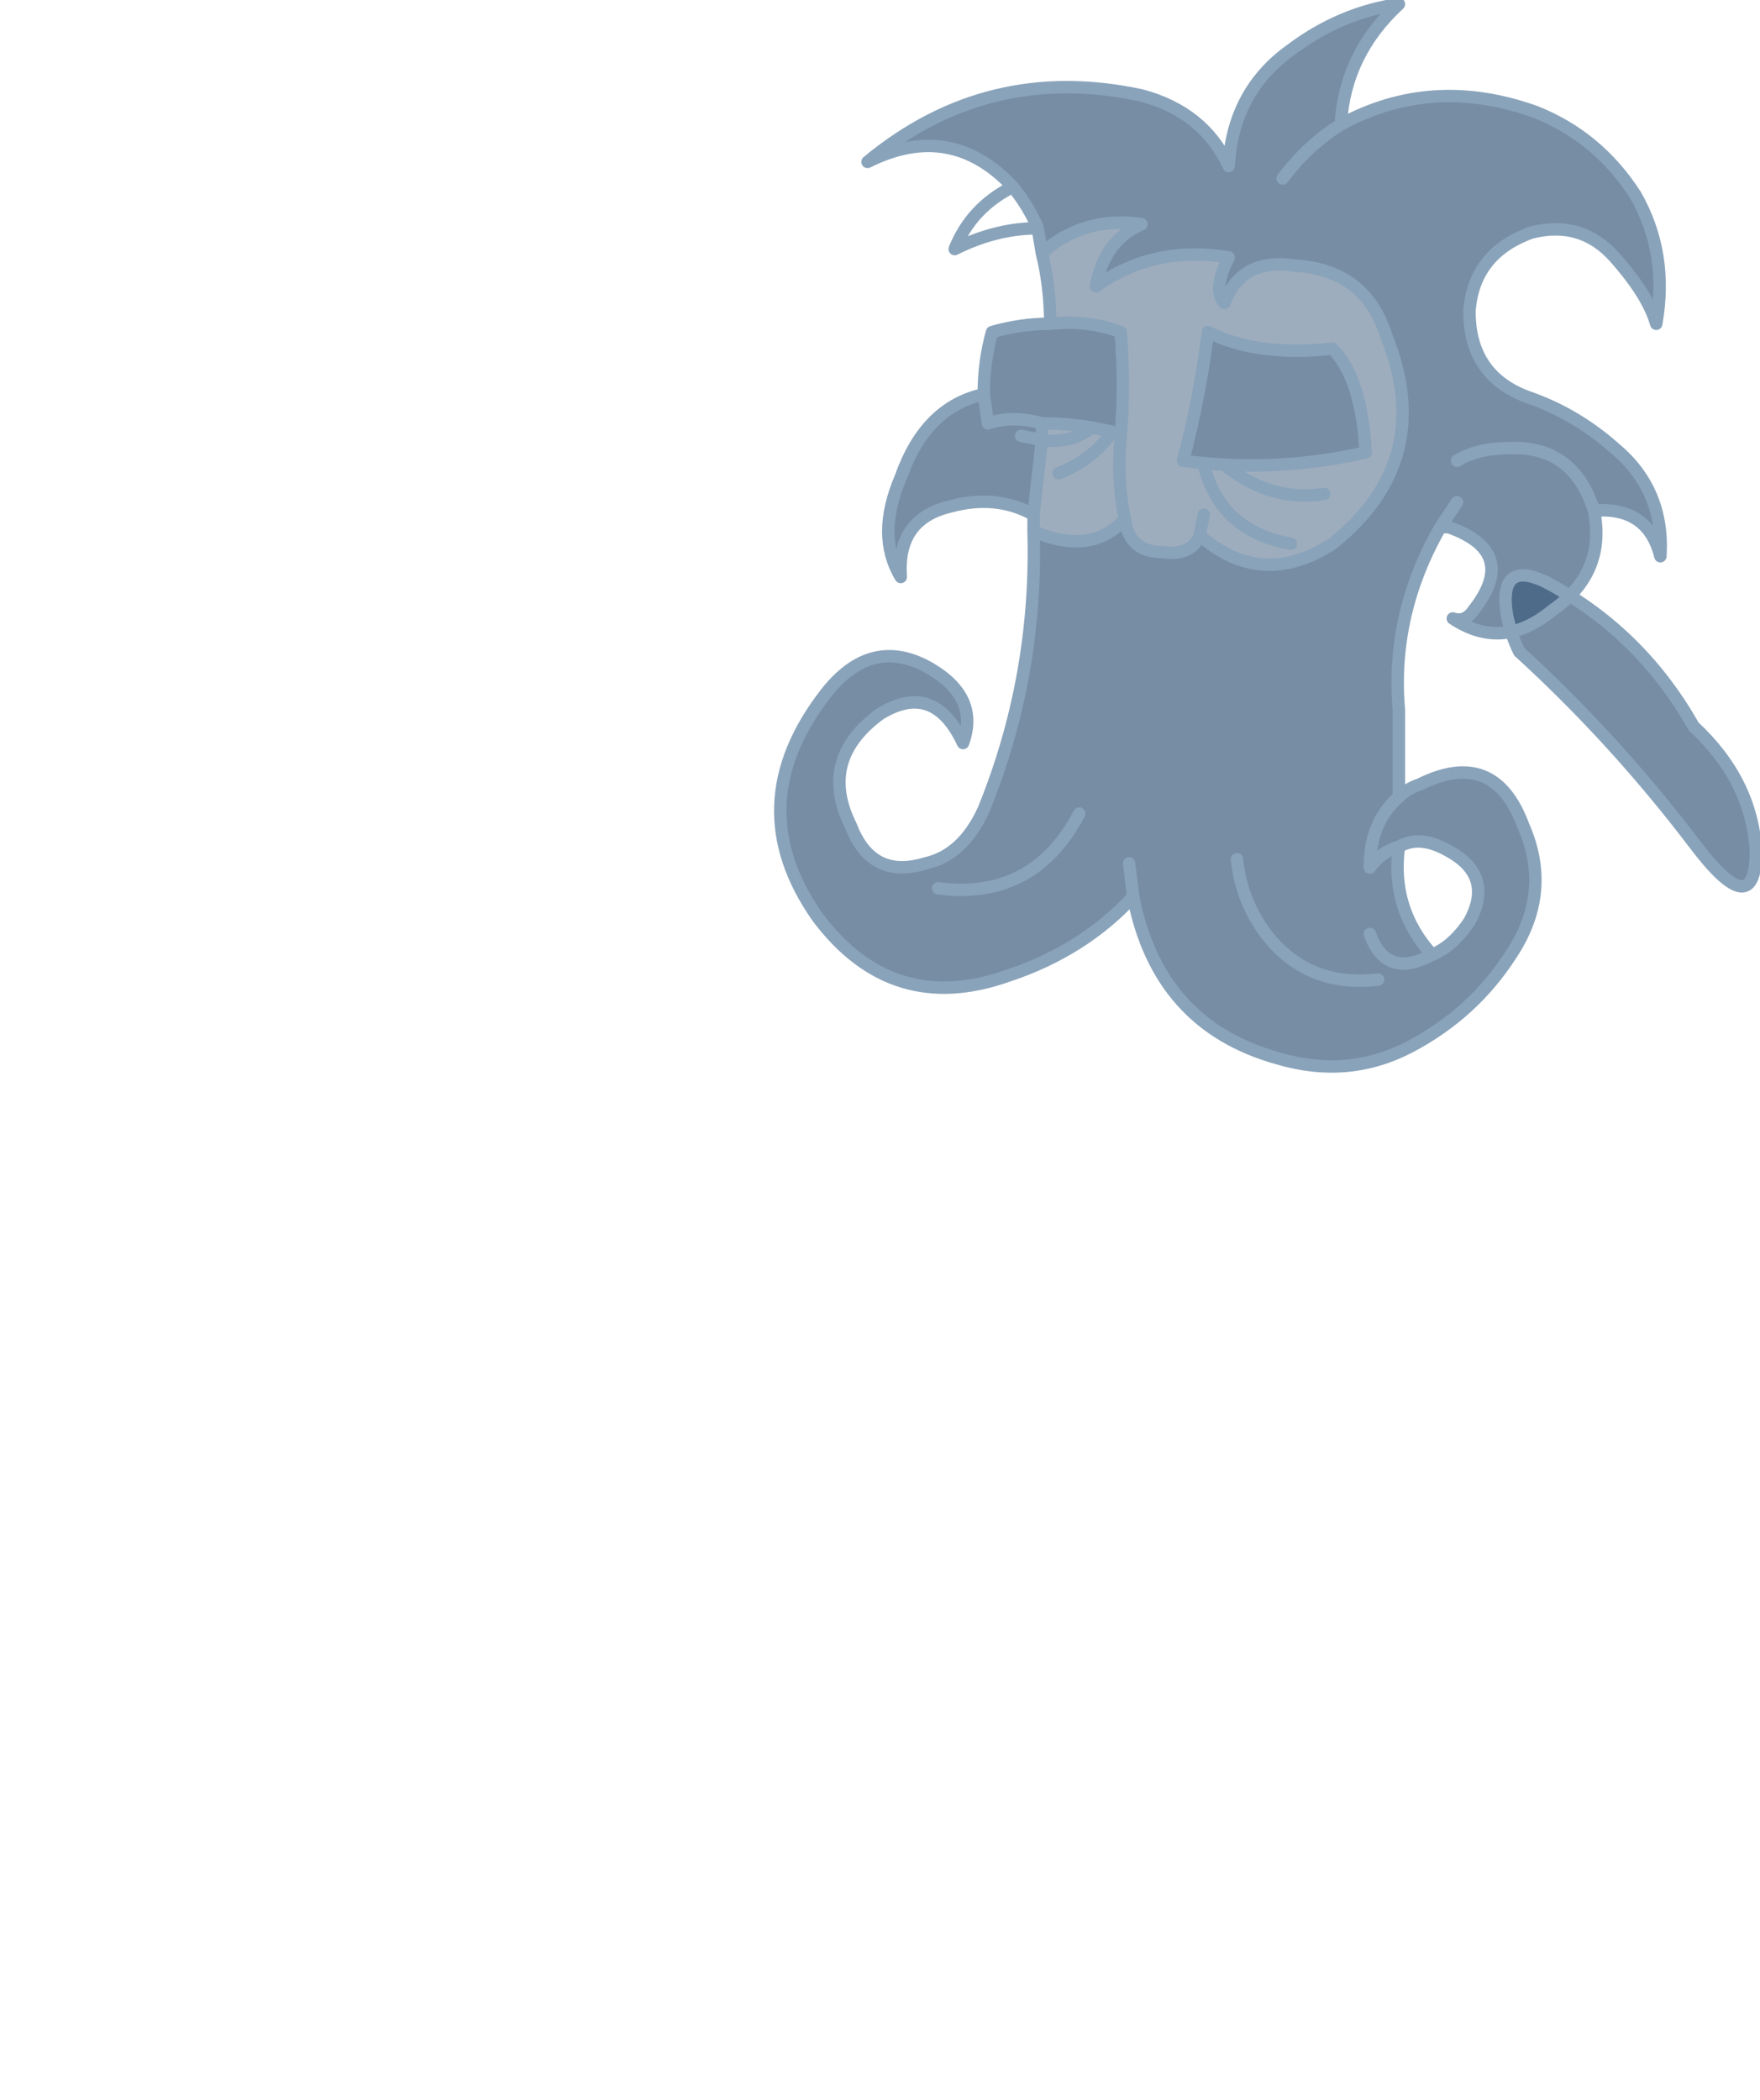 <?xml version="1.0" encoding="UTF-8" standalone="no"?>
<svg xmlns:xlink="http://www.w3.org/1999/xlink" height="25.3px" width="21.2px" xmlns="http://www.w3.org/2000/svg">
  <g transform="matrix(1.0, 0.0, 0.0, 1.0, 0.0, 25.25)">
    <path d="M18.6 -18.25 Q19.75 -17.65 20.4 -16.5 21.1 -15.85 21.15 -15.0 21.15 -14.1 20.4 -15.1 19.45 -16.35 18.3 -17.4 18.2 -17.6 18.15 -17.85 18.05 -18.5 18.6 -18.25" fill="#3e5d7d" fill-opacity="0.702" fill-rule="evenodd" stroke="none"/>
    <path d="M12.45 -18.85 L12.45 -19.05 Q12.5 -19.5 12.55 -19.95 L12.55 -20.15 Q12.85 -20.15 13.15 -20.1 12.9 -19.9 12.55 -19.95 12.9 -19.9 13.15 -20.1 L13.4 -20.05 13.5 -20.0 Q13.45 -19.45 13.55 -19.0 13.45 -19.45 13.5 -20.0 13.55 -20.6 13.5 -21.25 13.1 -21.4 12.65 -21.35 12.65 -21.8 12.55 -22.2 13.05 -22.65 13.75 -22.55 13.3 -22.35 13.2 -21.8 13.9 -22.3 14.8 -22.15 14.6 -21.75 14.75 -21.6 14.95 -22.15 15.6 -22.05 16.45 -22.0 16.7 -21.2 17.3 -19.7 16.05 -18.7 15.2 -18.15 14.45 -18.8 14.35 -18.55 14.0 -18.6 13.6 -18.6 13.55 -19.0 13.15 -18.55 12.45 -18.85 M15.95 -19.3 Q15.3 -19.2 14.75 -19.65 15.3 -19.2 15.95 -19.3 M16.05 -21.05 Q15.15 -20.95 14.55 -21.25 14.45 -20.45 14.25 -19.7 15.35 -19.55 16.45 -19.8 16.4 -20.7 16.05 -21.05 M12.75 -19.55 Q13.15 -19.7 13.4 -20.05 13.15 -19.7 12.75 -19.55 M14.5 -19.05 L14.45 -18.8 14.5 -19.05 M15.55 -18.7 Q14.7 -18.85 14.5 -19.65 14.7 -18.85 15.55 -18.7" fill="#3e5d7d" fill-opacity="0.502" fill-rule="evenodd" stroke="none"/>
    <path d="M12.2 -23.0 Q11.45 -23.8 10.45 -23.3 11.9 -24.5 13.75 -24.1 14.5 -23.9 14.8 -23.25 14.85 -24.15 15.55 -24.65 16.15 -25.1 16.85 -25.2 16.2 -24.6 16.15 -23.75 17.25 -24.35 18.5 -23.9 19.25 -23.6 19.7 -22.9 20.1 -22.2 19.95 -21.35 19.85 -21.7 19.45 -22.15 19.05 -22.6 18.45 -22.45 17.75 -22.2 17.7 -21.5 17.7 -20.7 18.45 -20.45 19.0 -20.25 19.45 -19.85 20.05 -19.35 20.0 -18.55 19.85 -19.15 19.2 -19.1 19.35 -18.35 18.7 -17.9 18.1 -17.4 17.5 -17.8 17.65 -17.75 17.75 -17.9 18.3 -18.6 17.45 -18.9 L17.35 -18.9 Q16.75 -17.85 16.85 -16.7 L16.85 -15.65 Q16.95 -15.75 17.1 -15.8 18.0 -16.25 18.35 -15.3 18.7 -14.5 18.2 -13.75 17.75 -13.05 17.0 -12.65 16.25 -12.25 15.4 -12.5 13.95 -12.9 13.65 -14.45 13.05 -13.8 12.15 -13.5 10.75 -13.0 9.85 -14.2 8.9 -15.55 9.95 -16.9 10.5 -17.6 11.2 -17.2 11.8 -16.85 11.6 -16.3 11.25 -17.05 10.6 -16.65 9.85 -16.1 10.25 -15.3 10.5 -14.65 11.15 -14.85 11.6 -14.95 11.85 -15.5 12.5 -17.1 12.45 -18.85 13.15 -18.55 13.55 -19.0 13.6 -18.6 14.0 -18.6 14.35 -18.55 14.45 -18.8 15.2 -18.15 16.05 -18.7 17.3 -19.7 16.7 -21.2 16.45 -22.0 15.6 -22.05 14.95 -22.15 14.75 -21.6 14.6 -21.75 14.8 -22.15 13.9 -22.3 13.2 -21.8 13.3 -22.35 13.75 -22.55 13.05 -22.65 12.55 -22.2 L12.5 -22.5 Q12.4 -22.75 12.2 -23.0 M12.45 -19.05 Q12.0 -19.3 11.45 -19.15 10.8 -19.0 10.85 -18.3 10.55 -18.8 10.85 -19.5 11.15 -20.35 11.85 -20.5 11.85 -20.9 11.95 -21.25 12.3 -21.35 12.65 -21.35 13.1 -21.4 13.5 -21.25 13.55 -20.6 13.5 -20.0 L13.4 -20.05 13.15 -20.1 Q12.85 -20.15 12.55 -20.15 L12.55 -19.95 12.3 -20.0 12.55 -19.95 Q12.5 -19.5 12.45 -19.05 M16.05 -21.05 Q16.4 -20.7 16.45 -19.8 15.35 -19.55 14.25 -19.7 14.45 -20.45 14.55 -21.25 15.15 -20.95 16.05 -21.05 M17.55 -19.7 Q17.8 -19.85 18.15 -19.85 18.95 -19.9 19.2 -19.1 18.95 -19.9 18.15 -19.85 17.8 -19.85 17.55 -19.7 M17.55 -19.2 L17.35 -18.9 17.55 -19.2 M12.55 -20.15 Q12.2 -20.25 11.9 -20.15 L11.85 -20.5 11.9 -20.15 Q12.2 -20.25 12.55 -20.15 M16.5 -14.0 Q16.7 -13.45 17.25 -13.75 16.7 -13.45 16.5 -14.0 M14.9 -14.9 Q14.95 -14.4 15.25 -14.0 15.75 -13.35 16.6 -13.45 15.75 -13.35 15.25 -14.0 14.95 -14.4 14.9 -14.9 M13.65 -14.45 L13.6 -14.85 13.65 -14.45 M13.0 -15.45 Q12.45 -14.4 11.3 -14.55 12.45 -14.4 13.0 -15.45 M16.85 -15.05 Q16.75 -14.3 17.25 -13.75 17.5 -13.85 17.7 -14.15 18.0 -14.7 17.45 -15.0 17.1 -15.2 16.85 -15.05 16.65 -15.0 16.5 -14.8 16.5 -15.35 16.85 -15.65 16.5 -15.35 16.5 -14.8 16.65 -15.0 16.85 -15.05 M15.45 -23.1 Q15.75 -23.5 16.15 -23.75 15.75 -23.5 15.45 -23.1" fill="#3e5d7d" fill-opacity="0.702" fill-rule="evenodd" stroke="none"/>
    <path d="M18.6 -18.25 Q18.05 -18.5 18.15 -17.85 18.2 -17.6 18.3 -17.4 19.45 -16.35 20.4 -15.1 21.15 -14.1 21.15 -15.0 21.1 -15.85 20.4 -16.5 19.75 -17.65 18.6 -18.25" fill="none" stroke="#89a3ba" stroke-linecap="round" stroke-linejoin="round" stroke-width="0.15"/>
    <path d="M12.2 -23.0 Q11.45 -23.8 10.45 -23.3 11.9 -24.5 13.75 -24.1 14.5 -23.9 14.8 -23.25 14.85 -24.15 15.55 -24.65 16.15 -25.1 16.85 -25.2 16.2 -24.6 16.15 -23.75 17.25 -24.35 18.5 -23.9 19.25 -23.6 19.7 -22.9 20.1 -22.2 19.95 -21.35 19.85 -21.7 19.45 -22.15 19.05 -22.6 18.45 -22.45 17.75 -22.2 17.7 -21.5 17.7 -20.7 18.45 -20.45 19.0 -20.25 19.45 -19.85 20.05 -19.35 20.0 -18.55 19.85 -19.15 19.2 -19.1 19.35 -18.35 18.7 -17.9 18.1 -17.4 17.5 -17.8 17.65 -17.75 17.75 -17.9 18.3 -18.6 17.45 -18.9 L17.35 -18.9 Q16.75 -17.85 16.85 -16.7 L16.85 -15.65 Q16.95 -15.75 17.1 -15.8 18.0 -16.25 18.35 -15.3 18.7 -14.5 18.2 -13.75 17.75 -13.05 17.0 -12.65 16.25 -12.25 15.4 -12.5 13.95 -12.9 13.65 -14.45 13.05 -13.8 12.15 -13.5 10.75 -13.0 9.85 -14.2 8.9 -15.55 9.95 -16.9 10.5 -17.6 11.2 -17.2 11.8 -16.85 11.6 -16.3 11.25 -17.05 10.6 -16.65 9.85 -16.1 10.25 -15.3 10.5 -14.65 11.15 -14.85 11.6 -14.95 11.85 -15.5 12.5 -17.1 12.45 -18.85 L12.45 -19.05 Q12.0 -19.3 11.45 -19.15 10.8 -19.0 10.85 -18.3 10.55 -18.8 10.85 -19.5 11.15 -20.35 11.85 -20.5 11.85 -20.9 11.95 -21.25 12.3 -21.35 12.65 -21.35 12.65 -21.8 12.55 -22.2 L12.5 -22.5 Q12.0 -22.5 11.5 -22.25 11.7 -22.75 12.2 -23.0 12.4 -22.75 12.5 -22.5 M14.75 -19.65 Q15.3 -19.2 15.95 -19.3 M16.05 -21.05 Q15.15 -20.95 14.55 -21.25 14.45 -20.45 14.25 -19.7 15.35 -19.55 16.45 -19.8 16.4 -20.7 16.05 -21.05 M14.45 -18.8 Q15.2 -18.15 16.05 -18.7 17.3 -19.7 16.7 -21.2 16.45 -22.0 15.6 -22.05 14.95 -22.15 14.75 -21.6 14.6 -21.75 14.8 -22.15 13.9 -22.3 13.2 -21.8 13.3 -22.35 13.75 -22.55 13.05 -22.65 12.55 -22.2 M17.35 -18.9 L17.55 -19.2 M19.2 -19.1 Q18.95 -19.9 18.15 -19.85 17.8 -19.85 17.55 -19.7 M13.15 -20.1 Q12.85 -20.15 12.55 -20.15 L12.55 -19.95 Q12.9 -19.9 13.15 -20.1 L13.4 -20.05 Q13.15 -19.7 12.75 -19.55 M12.55 -19.95 L12.3 -20.0 M12.55 -19.95 Q12.5 -19.5 12.45 -19.05 M11.85 -20.5 L11.9 -20.15 Q12.2 -20.25 12.55 -20.15 M13.5 -20.0 L13.4 -20.05 M13.5 -20.0 Q13.45 -19.45 13.55 -19.0 13.6 -18.6 14.0 -18.6 14.35 -18.55 14.45 -18.8 L14.5 -19.05 M12.65 -21.35 Q13.1 -21.4 13.5 -21.25 13.55 -20.6 13.5 -20.0 M14.5 -19.65 Q14.7 -18.85 15.55 -18.7 M12.45 -18.85 Q13.15 -18.55 13.55 -19.0 M11.3 -14.55 Q12.45 -14.4 13.0 -15.45 M13.6 -14.85 L13.65 -14.45 M16.6 -13.45 Q15.75 -13.35 15.25 -14.0 14.95 -14.4 14.9 -14.9 M17.25 -13.75 Q16.7 -13.45 16.5 -14.0 M17.25 -13.75 Q16.75 -14.3 16.85 -15.05 16.65 -15.0 16.5 -14.8 16.5 -15.35 16.85 -15.65 M16.85 -15.05 Q17.1 -15.2 17.45 -15.0 18.0 -14.7 17.7 -14.15 17.5 -13.85 17.25 -13.75 M16.15 -23.75 Q15.75 -23.5 15.45 -23.1" fill="none" stroke="#89a3ba" stroke-linecap="round" stroke-linejoin="round" stroke-width="0.15"/>
  </g>
</svg>
